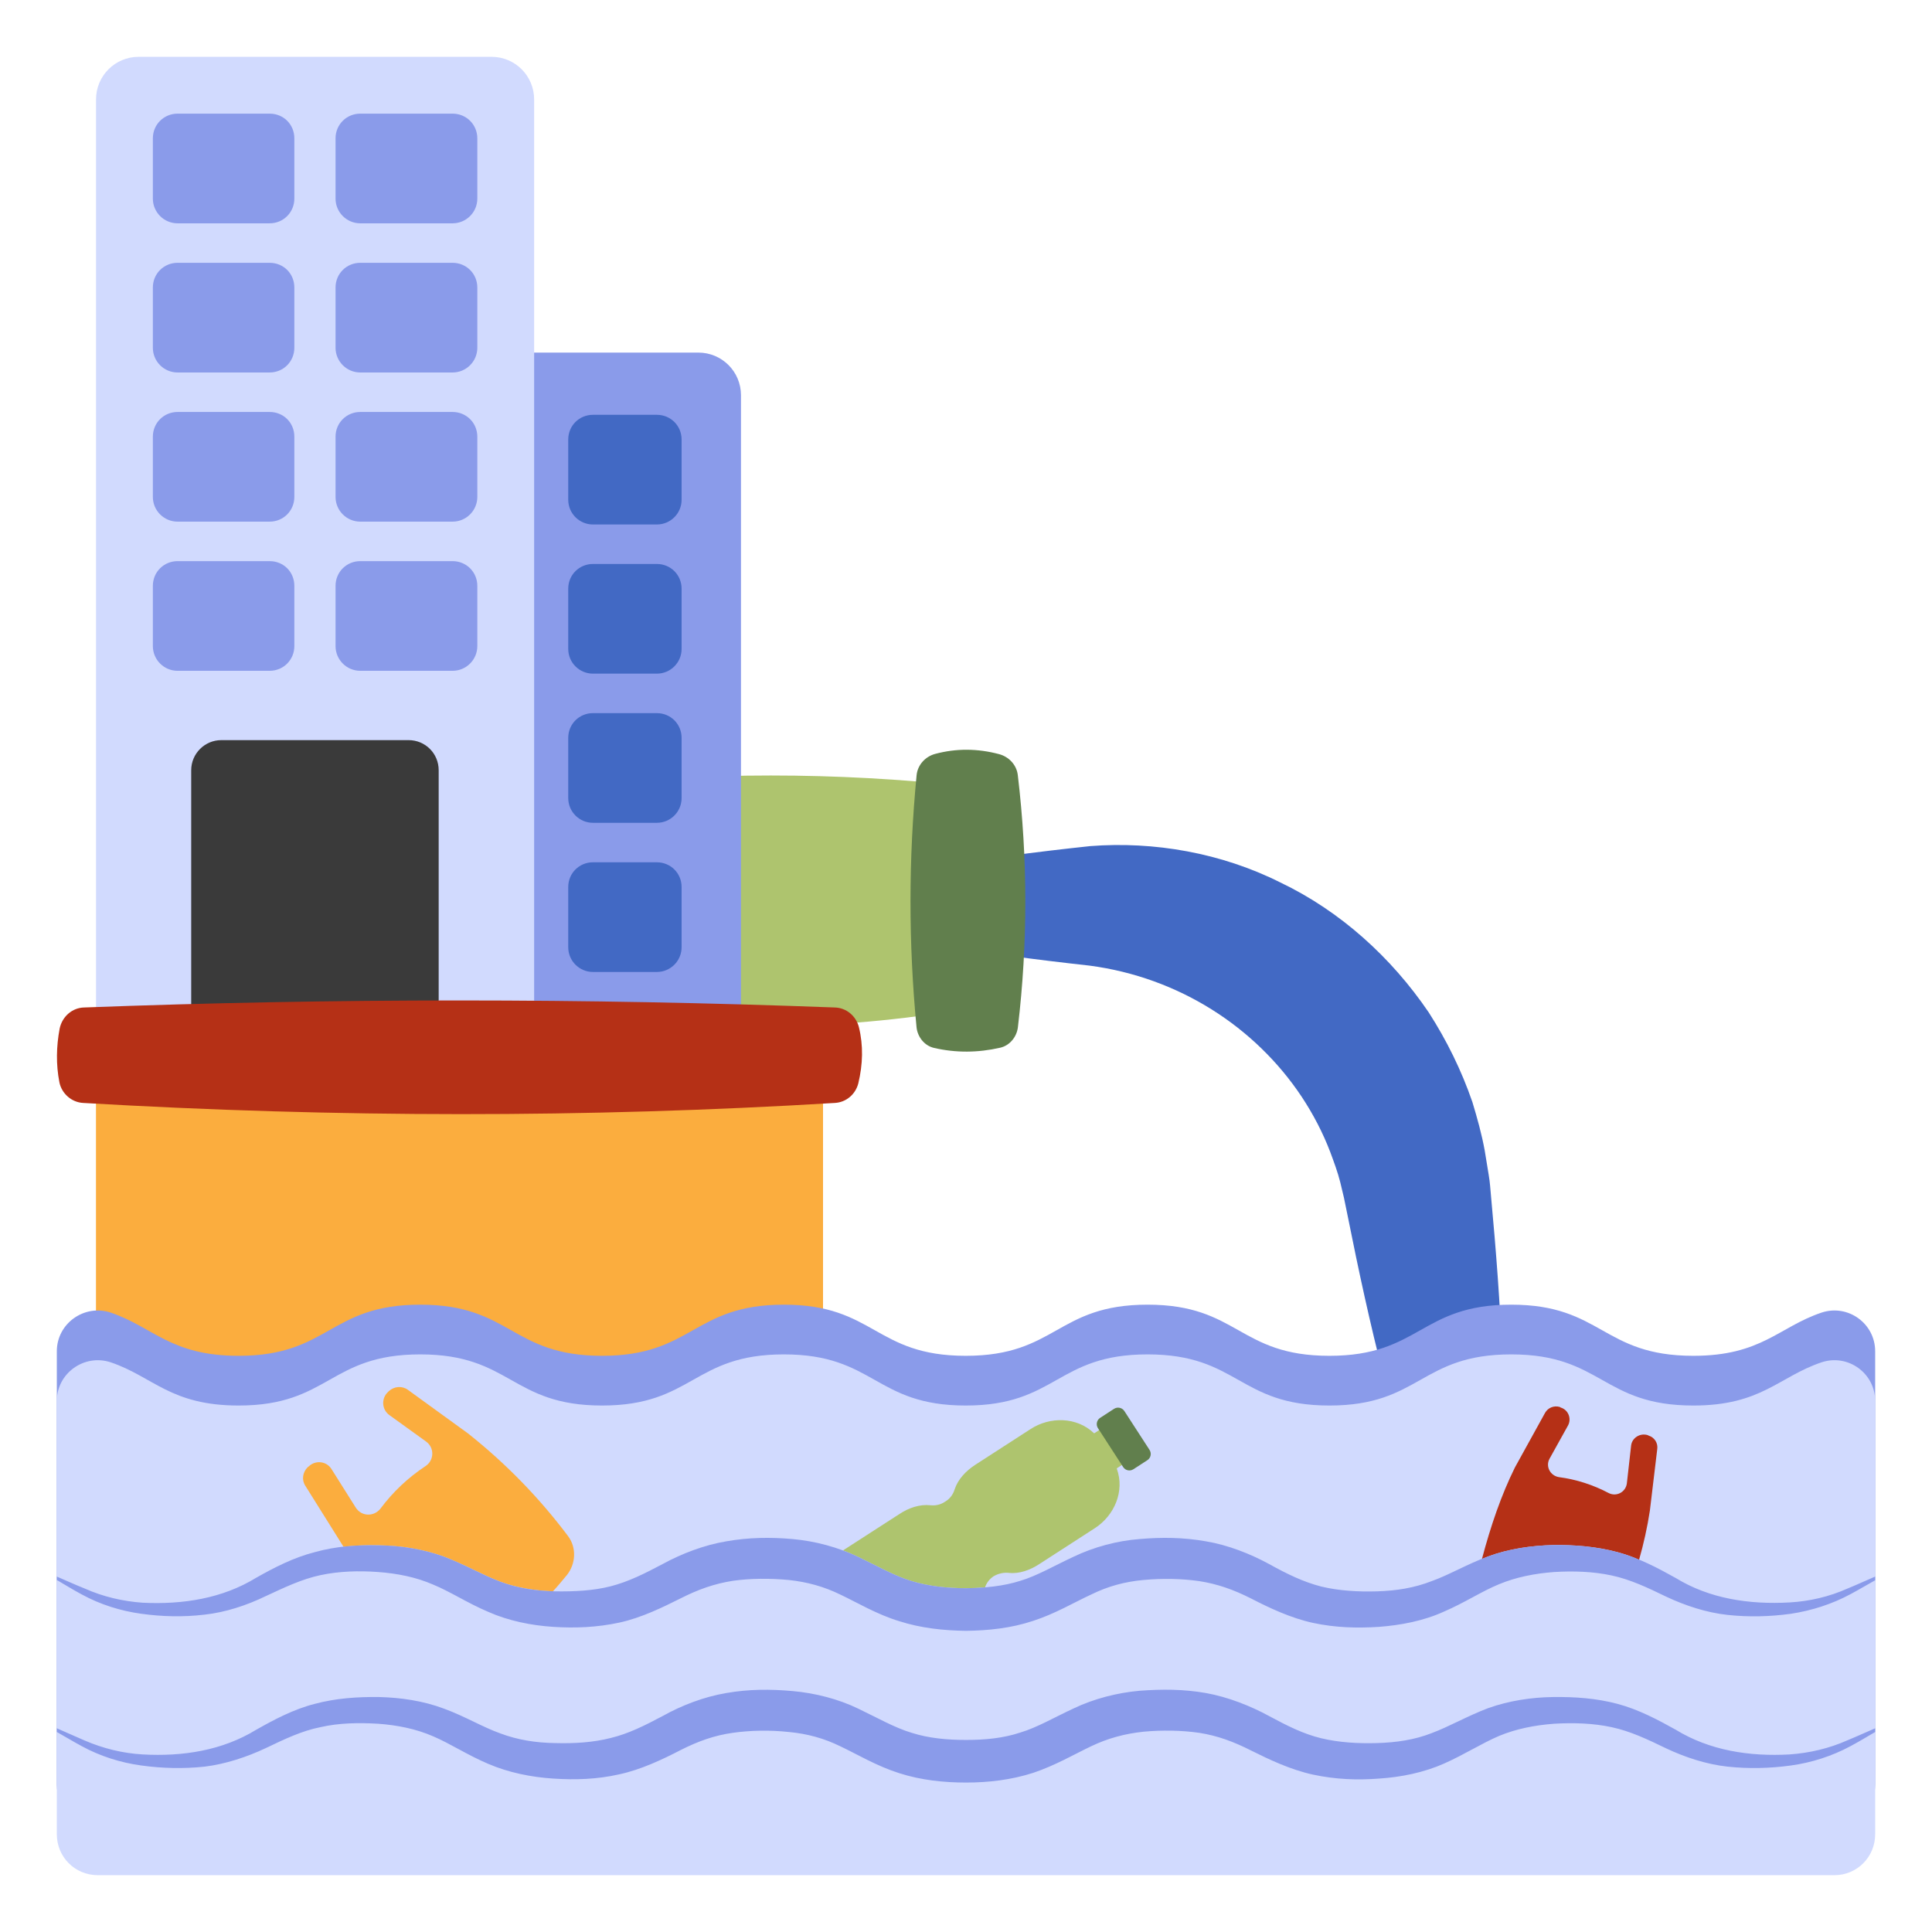 <svg id="Layer_1" enable-background="new 0 0 68 68" viewBox="0 0 68 68" xmlns="http://www.w3.org/2000/svg"><g><g><g><path d="m26.901 31.881c3.825-1.111 7.631-1.691 11.472-2.101 2.247-.173 4.609.236 6.691 1.28 2.105 1.005 3.901 2.63 5.22 4.57.636.988 1.157 2.049 1.539 3.158.17.56.328 1.127.433 1.7l.141.862c.05.294.056.491.081.742.177 1.905.325 3.813.397 5.734.143 3.84.122 7.704-.434 11.646-1.659-3.619-2.783-7.316-3.743-11.037-.48-1.861-.884-3.732-1.258-5.608l-.138-.674-.13-.544c-.091-.36-.221-.709-.349-1.054-.263-.69-.605-1.345-1.011-1.957-1.632-2.451-4.32-4.196-7.461-4.611-3.8-.42-7.635-.993-11.451-2.106z" fill="#4269c4"/></g><g><path d="m34.003 35.504c-4.583.805-9.165.805-13.748 0v-7.834c4.583-.5 9.165-.5 13.748 0 .493 2.661.512 5.274 0 7.834z" fill="#aec46e"/></g><g><path d="m3.378 36.253h25.59v25.25h-25.59z" fill="#fbad3e"/></g><g><path d="m26.08 13.91v22.38c0 .83-.67 1.5-1.5 1.5h-10.41c-.83 0-1.5-.67-1.5-1.5v-22.38c0-.83.67-1.5 1.5-1.5h10.41c.83 0 1.5.67 1.5 1.5z" fill="#8a9bea"/></g><g><path d="m18.8 3.5v32.79c0 .83-.67 1.5-1.5 1.5h-12.42c-.83 0-1.5-.67-1.5-1.5v-32.79c0-.83.67-1.5 1.5-1.5h12.42c.83 0 1.5.67 1.5 1.5z" fill="#d1dafe"/></g><g><g><path d="m23.99 25.97v2.12c0 .48-.39.87-.87.87h-2.25c-.48-0-.87-.39-.87-.87v-2.12c0-.49.39-.87.87-.87h2.25c.48 0 .87.38.87.87z" fill="#4269c4"/></g><g><path d="m23.99 15.47v2.12c0 .48-.39.87-.87.87h-2.25c-.48-0-.87-.39-.87-.87v-2.12c0-.49.39-.87.87-.87h2.25c.48 0 .87.38.87.87z" fill="#4269c4"/></g><g><path d="m23.99 31.22v2.12c0 .48-.39.87-.87.87h-2.25c-.48-0-.87-.39-.87-.87v-2.12c0-.49.39-.87.87-.87h2.25c.48 0 .87.38.87.87z" fill="#4269c4"/></g><g><path d="m23.99 20.72v2.12c0 .48-.39.87-.87.87h-2.25c-.48-0-.87-.39-.87-.87v-2.12c0-.49.39-.87.87-.87h2.25c.48 0 .87.38.87.87z" fill="#4269c4"/></g></g><g><path d="m10.36 10.12v2.12c0 .48-.38.87-.87.87h-3.24c-.48 0-.87-.39-.87-.87v-2.12c0-.49.39-.87.87-.87h3.24c.49 0 .87.38.87.87z" fill="#8a9bea"/></g><g><path d="m10.36 4.87v2.12c0 .48-.38.87-.87.87h-3.24c-.48 0-.87-.39-.87-.87v-2.12c0-.49.39-.87.87-.87h3.24c.49 0 .87.38.87.87z" fill="#8a9bea"/></g><g><path d="m10.36 20.62v2.12c0 .48-.38.87-.87.87h-3.24c-.48 0-.87-.39-.87-.87v-2.12c0-.49.39-.87.87-.87h3.24c.49 0 .87.38.87.87z" fill="#8a9bea"/></g><g><path d="m16.8 20.62v2.12c0 .48-.39.87-.87.87h-3.25c-.48 0-.87-.39-.87-.87v-2.12c0-.49.39-.87.87-.87h3.25c.48 0 .87.38.87.87z" fill="#8a9bea"/></g><g><path d="m10.36 15.37v2.12c0 .48-.38.87-.87.87h-3.24c-.48 0-.87-.39-.87-.87v-2.12c0-.49.39-.87.87-.87h3.24c.49 0 .87.38.87.87z" fill="#8a9bea"/></g><g><path d="m16.8 10.12v2.12c0 .48-.39.87-.87.87h-3.25c-.48 0-.87-.39-.87-.87v-2.12c0-.49.39-.87.87-.87h3.25c.48 0 .87.38.87.87z" fill="#8a9bea"/></g><g><path d="m16.8 15.37v2.12c0 .48-.39.87-.87.87h-3.25c-.48 0-.87-.39-.87-.87v-2.12c0-.49.39-.87.87-.87h3.25c.48 0 .87.38.87.87z" fill="#8a9bea"/></g><g><path d="m16.8 4.87v2.12c0 .48-.39.87-.87.87h-3.25c-.48 0-.87-.39-.87-.87v-2.12c0-.49.39-.87.87-.87h3.25c.48 0 .87.38.87.87z" fill="#8a9bea"/></g><g><path d="m15.44 27.11v9h-8.71v-9c0-.59.48-1.06 1.06-1.06h6.59c.59 0 1.06.47 1.06 1.06z" fill="#3a3a3a"/></g><g><path d="m30.21 38.13c-.1.39-.43.67-.83.69-8.74.53-17.56.52-26.45 0-.41-.02-.76-.33-.84-.73-.12-.62-.11-1.25.01-1.89.09-.42.44-.73.86-.74 8.81-.33 17.61-.33 26.42 0 .41.01.75.3.85.69.16.65.14 1.31-.02 1.98z" fill="#b53016"/></g><g><path d="m35.203 36.876c-.783.179-1.56.185-2.33.007-.34-.079-.582-.39-.615-.737-.283-2.953-.282-5.906.003-8.859.035-.363.304-.659.656-.753.743-.198 1.492-.192 2.247.009.347.092.616.379.659.735.352 2.958.354 5.917.004 8.875-.041.343-.286.646-.623.723z" fill="#617f4d"/></g><g><path d="m66 47.56v15.25c0 .8-.64 1.44-1.43 1.44h-61.13c-.8 0-1.44-.64-1.44-1.44v-15.25c0-.98.97-1.67 1.9-1.36 1.5.51 2.1 1.52 4.5 1.52 3.19 0 3.19-1.8 6.39-1.8 3.2 0 3.2 1.8 6.4 1.8 3.2 0 3.2-1.8 6.4-1.8 3.2 0 3.2 1.8 6.4 1.8 3.2 0 3.2-1.8 6.4-1.8s3.2 1.8 6.4 1.8c3.2 0 3.2-1.8 6.4-1.8 3.2 0 3.2 1.8 6.41 1.8 2.4 0 3-1.01 4.51-1.52.93-.311 1.89.38 1.89 1.36z" fill="#8a9bea"/></g><g><path d="m66 49.31v15.25c0 .8-.64 1.44-1.43 1.44h-61.13c-.8 0-1.44-.64-1.44-1.44v-15.25c0-.98.97-1.67 1.9-1.36 1.5.51 2.1 1.52 4.5 1.52 3.19 0 3.19-1.8 6.39-1.8 3.2 0 3.2 1.8 6.4 1.8 3.2 0 3.2-1.8 6.4-1.8 3.2 0 3.2 1.8 6.4 1.8 3.2 0 3.2-1.8 6.4-1.8s3.2 1.8 6.4 1.8c3.2 0 3.2-1.8 6.4-1.8 3.2 0 3.2 1.8 6.41 1.8 2.4 0 3-1.01 4.51-1.52.93-.311 1.89.38 1.89 1.36z" fill="#d1dafe"/></g><g><path d="m66 60.83v.13c-.29.17-.57.34-.87.5-.65.35-1.37.58-2.1.68-.73.1-1.47.12-2.22.04-.75-.08-1.5-.33-2.16-.64-.66-.32-1.27-.61-1.93-.75-.65-.14-1.34-.16-2.02-.12-.68.05-1.34.18-1.94.43-.61.26-1.21.65-1.93.97s-1.52.48-2.29.53c-.77.06-1.54.03-2.33-.14-.78-.17-1.54-.53-2.16-.84-.63-.32-1.2-.53-1.84-.63-.63-.09-1.31-.1-1.96-.04-.66.07-1.25.229-1.84.51-.59.28-1.27.68-2.05.94-.78.25-1.58.34-2.36.34-.77 0-1.57-.08-2.35-.33-.79-.25-1.47-.66-2.06-.94-.59-.29-1.18-.45-1.83-.51-.65-.07-1.34-.06-1.97.03-.64.09-1.21.29-1.84.61-.62.32-1.37.68-2.15.85-.79.18-1.56.2-2.33.15-.77-.05-1.57-.21-2.29-.52-.73-.31-1.33-.71-1.94-.97-.6-.26-1.25-.39-1.93-.44-.68-.04-1.38-.03-2.03.12-.66.13-1.26.42-1.93.74-.66.31-1.41.56-2.15.65-.75.08-1.49.06-2.22-.04-.74-.1-1.46-.33-2.1-.68-.3-.16-.59-.34-.88-.5v-.13c.33.14.65.29.98.43.65.28 1.34.45 2.04.49 1.42.08 2.81-.14 4-.87.62-.35 1.31-.72 2.06-.91.75-.2 1.51-.25 2.27-.24.75.02 1.54.13 2.28.41.74.271 1.36.65 1.98.87.61.23 1.25.33 1.92.34.67.02 1.35-.02 1.97-.18.62-.15 1.18-.43 1.84-.78.64-.36 1.44-.67 2.22-.8.79-.14 1.56-.14 2.34-.07.79.07 1.61.28 2.31.62.71.34 1.28.67 1.88.85.6.19 1.24.25 1.91.25.67 0 1.31-.06 1.91-.26.6-.18 1.17-.52 1.88-.85.71-.34 1.53-.55 2.31-.62.79-.06 1.56-.06 2.35.08.78.14 1.58.46 2.22.81.65.35 1.21.63 1.83.78.62.15 1.3.19 1.97.17.67-.02 1.31-.11 1.92-.35.62-.23 1.25-.6 1.99-.88.73-.26 1.52-.38 2.28-.39.75-.01 1.52.04 2.27.24.75.2 1.44.57 2.05.91 1.19.73 2.59.95 4.01.87.7-.05 1.39-.21 2.04-.5.32-.13.64-.28.97-.42z" fill="#8a9bea"/></g></g><g><g><path d="m39.31 51.7c.28.78-.08 1.64-.78 2.09l-1.95 1.26c-.32.21-.7.35-1.07.31-.18-.02-.37.02-.54.12-.15.1-.25.24-.3.39-.22.02-.44.03-.67.03-.67 0-1.31-.07-1.91-.25s-1.17-.51-1.88-.85c-.17-.08-.35-.16-.54-.23l2-1.29c.32-.21.7-.34 1.08-.3.18.02.36-.02.52-.13.17-.1.28-.26.33-.43.12-.36.4-.65.72-.86l1.95-1.26c.69-.45 1.63-.43 2.23.14 0 0 .01 0 .01.01l.35-.23.8 1.23-.35.229c0.0.01 0.0.01 0.0.021z" fill="#aec46e"/></g><g><path d="m40.383 51.394-.49.318c-.123.079-.283.045-.362-.077l-.887-1.369c-.077-.118-.045-.283.077-.362l.49-.318c.122-.079.285-.041.362.077l.887 1.369c.079.123.045.283-.077.362z" fill="#617f4d"/></g></g><g><path d="m19.95 55.44c-.16.19-.32.39-.49.57-.64-.03-1.26-.12-1.85-.34-.62-.23-1.24-.6-1.98-.88-.74-.27-1.53-.39-2.28-.4-.42-.01-.84 0-1.26.05l-1.34-2.14c-.14-.21-.1-.48.08-.66l.04-.03c.24-.23.63-.18.8.1l.85 1.35c.2.32.64.33.87.04.44-.59.97-1.09 1.59-1.5.3-.2.32-.64.02-.86l-1.29-.93c-.27-.19-.3-.58-.06-.81l.04-.04c.19-.17.47-.19.67-.04l2.11 1.53c1.35 1.07 2.52 2.28 3.52 3.61.31.41.28.98-.04 1.38z" fill="#fbad3e"/></g><g><path d="m58.33 51-.26 2.17c-.09.59-.22 1.17-.38 1.73-.24-.11-.5-.2-.76-.27-.75-.2-1.52-.26-2.27-.25-.76.02-1.55.13-2.28.4-.08.03-.15.06-.22.09.31-1.17.68-2.25 1.16-3.22l1.06-1.92c.1-.18.31-.27.52-.21l.03.02c.27.08.39.39.26.63l-.65 1.17c-.15.27.02.6.33.65.61.08 1.2.27 1.75.56.27.14.6-.03.64-.34l.15-1.33c.03-.27.31-.45.58-.37l.04.02c.2.06.33.26.3.47z" fill="#b53016"/></g><g><path d="m66 55.49v.13c-.29.16-.57.33-.87.49-.65.35-1.37.58-2.1.69-.73.1-1.47.12-2.22.04s-1.5-.33-2.16-.64c-.66-.32-1.27-.61-1.93-.75-.65-.14-1.34-.16-2.02-.12-.68.05-1.34.18-1.94.43-.61.25-1.21.65-1.93.96-.72.33-1.52.48-2.29.54-.77.05-1.54.03-2.33-.14-.78-.17-1.54-.53-2.16-.85-.63-.32-1.2-.52-1.84-.62-.63-.09-1.31-.1-1.96-.04-.66.06-1.25.22-1.84.51-.59.27-1.27.68-2.05.93-.78.26-1.58.34-2.36.35-.77-.01-1.57-.09-2.35-.34-.79-.24-1.47-.65-2.06-.93-.59-.29-1.18-.45-1.83-.52-.65-.06-1.34-.06-1.97.03-.64.1-1.21.3-1.84.62-.62.31-1.37.68-2.15.85-.79.17-1.56.2-2.33.15-.77-.05-1.57-.21-2.29-.53-.73-.31-1.33-.71-1.94-.96-.6-.26-1.25-.39-1.93-.44-.68-.05-1.38-.03-2.03.11-.66.14-1.26.43-1.93.74-.66.32-1.41.57-2.15.65-.75.09-1.49.07-2.22-.03-.74-.1-1.46-.33-2.1-.68-.3-.16-.59-.34-.88-.51v-.12c.33.14.65.29.98.42.65.29 1.34.45 2.04.5 1.42.07 2.81-.15 4-.88.62-.35 1.31-.71 2.06-.9.75-.21 1.51-.26 2.27-.24.75.01 1.54.13 2.28.4.74.28 1.36.65 1.98.88.61.23 1.25.32 1.92.34.67.01 1.35-.02 1.97-.18.62-.16 1.18-.44 1.84-.79.64-.35 1.44-.66 2.22-.79.79-.14 1.56-.15 2.34-.08.79.07 1.61.29 2.31.63.71.34 1.28.67 1.88.85s1.24.25 1.91.25c.67-.01 1.31-.07 1.91-.26.6-.18 1.17-.52 1.88-.85.71-.34 1.53-.56 2.31-.62.79-.07 1.56-.06 2.35.08.78.13 1.58.45 2.22.8.65.36 1.21.63 1.83.79.62.15 1.3.19 1.97.17.67-.02 1.31-.12 1.92-.36.62-.22 1.25-.6 1.99-.87.73-.27 1.52-.38 2.28-.4.75-.01 1.52.05 2.27.25s1.44.57 2.05.91c1.19.73 2.59.94 4.01.86.7-.04 1.39-.2 2.04-.49.32-.13.64-.28.97-.42z" fill="#8a9bea"/></g></g></svg>